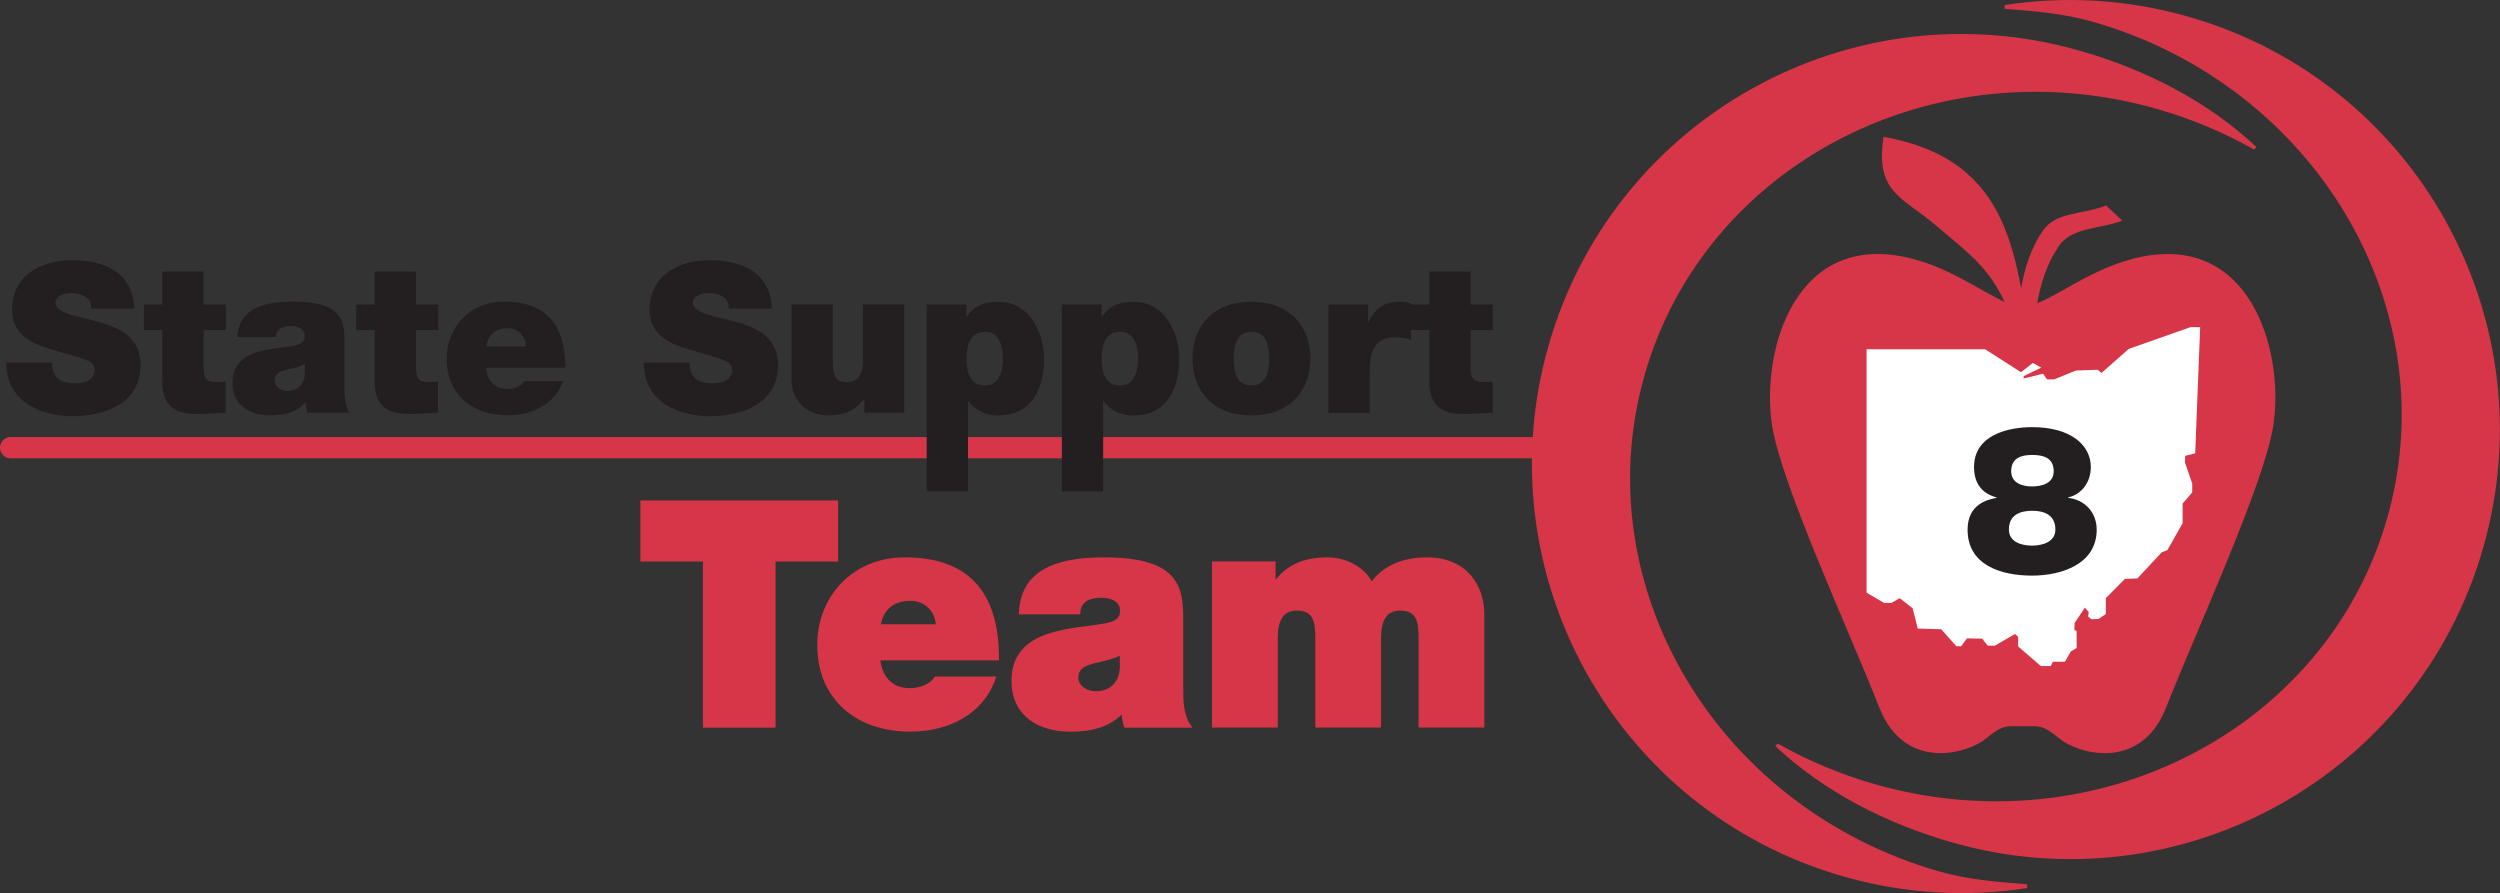 <?xml version="1.0" encoding="UTF-8"?><svg id="Layer_1" xmlns="http://www.w3.org/2000/svg" viewBox="0 0 251.73 89.93"><rect x="0" y="0" width="251.73" height="89.93" fill="#333333" stroke="none"/><defs><style>.cls-1{stroke-width:.38px;}.cls-1,.cls-2{fill:#d63647;}.cls-1,.cls-3{stroke:#d63647;stroke-miterlimit:3.86;}.cls-4{fill:#fff;}.cls-5{fill:#231f20;}.cls-3{fill:none;stroke-linecap:round;stroke-width:2.14px;}</style></defs><g><path class="cls-2" d="M204.7,35.97c-1.78-9.39-1.62-19.81-15.04-22.19-.88,5.65,1.91,6.04,5.33,8.97,2.83,2.43,4.99,3.91,6.61,7.15,1.75,3.51,3.1,6.07,3.1,6.07h0Z"/><path class="cls-2" d="M212.06,20.69c-2.18,.91-5.08,.58-6.39,2.58-1.68,2.51-2.3,5.59-2.5,8.68l1.65,1.55c.17-3.1,.77-6.18,2.48-8.71,1.34-1.97,4.21-1.7,6.39-2.58l-1.62-1.52h0Z"/><path class="cls-2" d="M203.67,73.13c-1.6,0-1.96-.21-3.66,1.21-1.88,1.56-8.23,3.41-10.79-3.12-2.87-7.33-9.88-22.48-10.79-28.4-1.14-7.38,2.27-19.88,14.2-16.75,5.04,1.32,8.7,4.81,11.04,4.8,2.34-.01,6-3.48,11.04-4.8,11.92-3.12,15.33,9.37,14.2,16.75-.91,5.92-7.92,21.06-10.79,28.4-2.56,6.53-8.91,4.69-10.79,3.12-1.7-1.42-2.06-1.21-3.66-1.21h0Z"/><path class="cls-1" d="M179.04,75.11c2.97,1.67,6.2,3.03,9.64,4.02,22.54,6.46,45.75-5.56,51.86-26.86,6.11-21.3-7.21-43.8-29.75-50.26-2.98-.85-5.96-1.08-8.92-1.31,5.98-.93,12.26-.61,18.46,1.17,22.85,6.55,36.07,30.39,29.52,53.25-6.55,22.86-30.39,36.07-53.25,29.52-6.7-1.92-12.78-5.09-17.57-9.52h0Z"/><path class="cls-1" d="M226.93,14.82c-2.97-1.67-6.2-3.03-9.64-4.02-22.54-6.46-45.75,5.56-51.86,26.86-6.11,21.3,7.21,43.8,29.75,50.26,2.97,.85,5.96,1.08,8.92,1.31-5.98,.93-12.26,.61-18.46-1.17-22.86-6.55-36.07-30.39-29.52-53.25,6.55-22.86,30.39-36.07,53.25-29.52,6.7,1.92,12.79,5.09,17.57,9.52h0Z"/><line class="cls-3" x1="158.48" y1="45.08" x2="1.07" y2="45.08"/><path class="cls-4" d="M204.69,36.54l.84,.48-1.75,.85s-.05,.26,0,.24c.05-.02,1.94-.48,1.94-.48l.4,.57h.73s2.14-.89,2.18-.89c.04,0,2.18-.08,2.18-.08l.4,.32,2.74-2.42,6.22-2.19h.97l-.5,12.7-1.01,.26-.02,.67,.73,2.12v.89l-.97,1.13v1.98l-1.53,2.7-.57,.22-2.45,2.63-1.26,.05-1.92,1.94v1.6l-.75,.5-.71,.02-.32-.26s.06-.52,.06-.48c0,.04-.39-.43-.39-.43l-1.03,1.55-.03,.71,.23,.09v1.72l-.58,.34-.6,1.04h-1.21l-.21,.44h-1l-2.29-1.98v-.97l-.32-.28-2.02,1.17h-.72l-.56-.7-1.53-.03-.59,.79h-.48l-1.53-1.71-2.36-.07-.51-2.04-1.3-1.02s-.86,.49-.83,.48c.03,0-.75,0-.75,0l-1.76-1.03v-24.51h11.94l3.61,2.31,1.17-.92Z"/></g><g><path class="cls-5" d="M5.24,36.52c0,.38,.06,.71,.17,.99,.34,.9,1.34,1.09,2.21,1.09,.76,0,1.91-.25,1.91-1.37,0-.78-.65-.99-3.23-1.72-2.37-.67-5.08-1.32-5.08-4.35,0-3.47,2.96-4.96,6.05-4.96,3.26,0,6.13,1.24,6.26,4.89h-4.37c.08-.57-.17-.94-.55-1.2-.38-.27-.9-.38-1.37-.38-.63,0-1.66,.17-1.66,1.01,.08,1.07,2.23,1.3,4.35,1.89,2.12,.59,4.22,1.58,4.22,4.33,0,3.91-3.59,5.17-6.93,5.17-1.7,0-6.55-.61-6.59-5.4H5.24Z"/><path class="cls-5" d="M20.51,30.66h2.23v2.56h-2.23v3.8c0,1.01,.23,1.45,1.28,1.45,.31,0,.63-.02,.94-.06v3.15c-.84,0-1.79,.13-2.67,.13-1.76,0-3.72-.27-3.72-3.26v-5.21h-1.85v-2.56h1.85v-3.32h4.16v3.32Z"/><path class="cls-5" d="M34.69,39.12c0,.82,.04,1.74,.5,2.44h-4.24c-.1-.29-.17-.73-.15-1.03h-.04c-.88,1.01-2.16,1.3-3.51,1.3-2.1,0-3.84-1.01-3.84-3.3,0-3.44,4.03-3.32,6.15-3.72,.57-.11,1.13-.27,1.13-.97,0-.73-.69-1.01-1.37-1.01-1.28,0-1.53,.65-1.55,1.11h-3.86c.13-3.07,3.02-3.57,5.61-3.57,5.21,0,5.17,2.16,5.17,4.26v4.47Zm-3.99-2.46c-.5,.25-1.07,.4-1.64,.52-.92,.21-1.41,.44-1.41,1.18,0,.5,.55,1.01,1.3,1.01,.95,0,1.68-.57,1.74-1.7v-1.01Z"/><path class="cls-5" d="M41.89,30.66h2.23v2.56h-2.23v3.8c0,1.01,.23,1.45,1.28,1.45,.31,0,.63-.02,.94-.06v3.15c-.84,0-1.79,.13-2.67,.13-1.76,0-3.72-.27-3.72-3.26v-5.21h-1.85v-2.56h1.85v-3.32h4.16v3.32Z"/><path class="cls-5" d="M48.95,37.04c.11,1.24,.82,2.12,2.12,2.12,.67,0,1.41-.25,1.74-.78h3.89c-.84,2.35-3.13,3.44-5.61,3.44-3.49,0-6.11-2.06-6.11-5.69,0-3.17,2.31-5.76,5.75-5.76,4.33,0,6.2,2.41,6.2,6.66h-7.98Zm3.99-2.16c0-1.01-.76-1.83-1.83-1.83-1.24,0-1.95,.65-2.14,1.83h3.97Z"/><path class="cls-5" d="M69.43,36.52c0,.38,.06,.71,.17,.99,.34,.9,1.34,1.09,2.21,1.09,.76,0,1.91-.25,1.91-1.37,0-.78-.65-.99-3.23-1.72-2.37-.67-5.08-1.32-5.08-4.35,0-3.47,2.96-4.96,6.05-4.96,3.26,0,6.13,1.24,6.26,4.89h-4.37c.08-.57-.17-.94-.55-1.2-.38-.27-.9-.38-1.37-.38-.63,0-1.66,.17-1.66,1.01,.08,1.07,2.23,1.3,4.35,1.89,2.12,.59,4.22,1.58,4.22,4.33,0,3.91-3.59,5.17-6.93,5.17-1.7,0-6.55-.61-6.59-5.4h4.62Z"/><path class="cls-5" d="M91.04,41.56h-4.01v-1.39h-.04c-.78,1.09-1.89,1.66-3.55,1.66-1.95,0-3.74-1.2-3.74-3.7v-7.48h4.16v5.71c0,1.26,.15,2.14,1.37,2.14,.71,0,1.66-.36,1.66-2.1v-5.75h4.16v10.9Z"/><path class="cls-5" d="M93.31,30.66h4.01v1.2h.04c.52-.69,1.16-1.47,3.19-1.47,3.09,0,4.58,3.05,4.58,5.78,0,2.56-.99,5.67-4.64,5.67-1.24,0-2.35-.55-2.98-1.47h-.04v9.1h-4.16V30.66Zm5.84,8.15c1.49,0,1.83-1.41,1.83-2.69s-.34-2.71-1.83-2.71-1.83,1.41-1.83,2.71,.34,2.69,1.83,2.69Z"/><path class="cls-5" d="M106.92,30.66h4.01v1.2h.04c.52-.69,1.16-1.47,3.19-1.47,3.09,0,4.58,3.05,4.58,5.78,0,2.56-.99,5.67-4.64,5.67-1.24,0-2.35-.55-2.98-1.47h-.04v9.1h-4.16V30.66Zm5.84,8.15c1.49,0,1.83-1.41,1.83-2.69s-.34-2.71-1.83-2.71-1.83,1.41-1.83,2.71,.34,2.69,1.83,2.69Z"/><path class="cls-5" d="M126.01,41.83c-4.1,0-5.94-2.71-5.94-5.73s1.85-5.71,5.94-5.71,5.94,2.69,5.94,5.71-1.85,5.73-5.94,5.73Zm0-8.42c-1.58,0-1.79,1.53-1.79,2.69s.21,2.71,1.79,2.71,1.79-1.55,1.79-2.71-.21-2.69-1.79-2.69Z"/><path class="cls-5" d="M133.76,30.66h3.99v1.74h.04c.67-1.3,1.55-2.02,3.07-2.02,.42,0,.82,.06,1.22,.17v3.68c-.42-.15-.8-.27-1.64-.27-1.64,0-2.52,.97-2.52,3.3v4.31h-4.16v-10.9Z"/><path class="cls-5" d="M148.08,30.66h2.23v2.56h-2.23v3.8c0,1.01,.23,1.45,1.28,1.45,.32,0,.63-.02,.95-.06v3.15c-.84,0-1.79,.13-2.67,.13-1.76,0-3.72-.27-3.72-3.26v-5.21h-1.85v-2.56h1.85v-3.32h4.16v3.32Z"/></g><g><path class="cls-1" d="M70.97,56.35h-6.3v-5.77h19.53v5.77h-6.3v16.73h-6.93v-16.73Z"/><path class="cls-1" d="M88.43,66.3c.16,1.86,1.23,3.18,3.18,3.18,1.01,0,2.11-.38,2.62-1.17h5.83c-1.26,3.53-4.69,5.17-8.41,5.17-5.23,0-9.17-3.09-9.17-8.54,0-4.76,3.47-8.63,8.63-8.63,6.49,0,9.29,3.62,9.29,9.99h-11.97Zm5.99-3.25c0-1.51-1.13-2.74-2.74-2.74-1.86,0-2.93,.98-3.21,2.74h5.95Z"/><path class="cls-1" d="M118.95,69.42c0,1.23,.06,2.62,.76,3.66h-6.36c-.16-.44-.25-1.1-.22-1.54h-.06c-1.32,1.51-3.24,1.95-5.26,1.95-3.15,0-5.77-1.51-5.77-4.95,0-5.17,6.05-4.98,9.23-5.58,.85-.16,1.7-.41,1.7-1.45,0-1.1-1.04-1.51-2.05-1.51-1.92,0-2.3,.98-2.33,1.67h-5.8c.19-4.6,4.54-5.36,8.41-5.36,7.81,0,7.75,3.25,7.75,6.4v6.71Zm-5.99-3.69c-.76,.38-1.61,.6-2.46,.79-1.39,.32-2.11,.66-2.11,1.76,0,.76,.82,1.51,1.95,1.51,1.42,0,2.52-.85,2.61-2.55v-1.51Z"/><path class="cls-1" d="M122.23,56.72h6.02v2.17h.06c1.26-1.89,3.09-2.58,5.36-2.58,1.76,0,3.65,.91,4.41,2.55,.25-.19,1.51-2.55,5.58-2.55s5.61,2.9,5.61,5.54v11.22h-6.24v-8.85c0-1.54-.16-2.93-2.05-2.93-1.58,0-2.11,1.23-2.11,2.93v8.85h-6.24v-8.85c0-1.54-.16-2.93-2.05-2.93-1.58,0-2.11,1.23-2.11,2.93v8.85h-6.24v-16.35Z"/></g><path class="cls-5" d="M204.61,43.01c4.01,0,5.92,1.89,5.92,4.01,0,1.51-.9,2.75-2.29,3.07v.04c1.62,.17,2.88,1.41,2.88,3.21,0,3.46-3.55,4.62-6.51,4.62-3.15,0-6.49-1.07-6.49-4.62,0-2.5,1.87-3.02,2.92-3.21v-.04c-1.55-.42-2.27-1.49-2.27-3.07,0-3.21,3.42-4.01,5.84-4.01Zm0,11.93c1.03,0,2.35-.36,2.35-1.62,0-1.41-1.05-1.89-2.31-1.89s-2.37,.42-2.37,1.89c0,1.26,1.28,1.62,2.33,1.62Zm-.02-5.96c1.03,0,2.2-.31,2.2-1.53,0-1.39-1.09-1.64-2.18-1.64s-2.1,.31-2.1,1.64c0,1.16,1.07,1.53,2.08,1.53Z"/></svg>